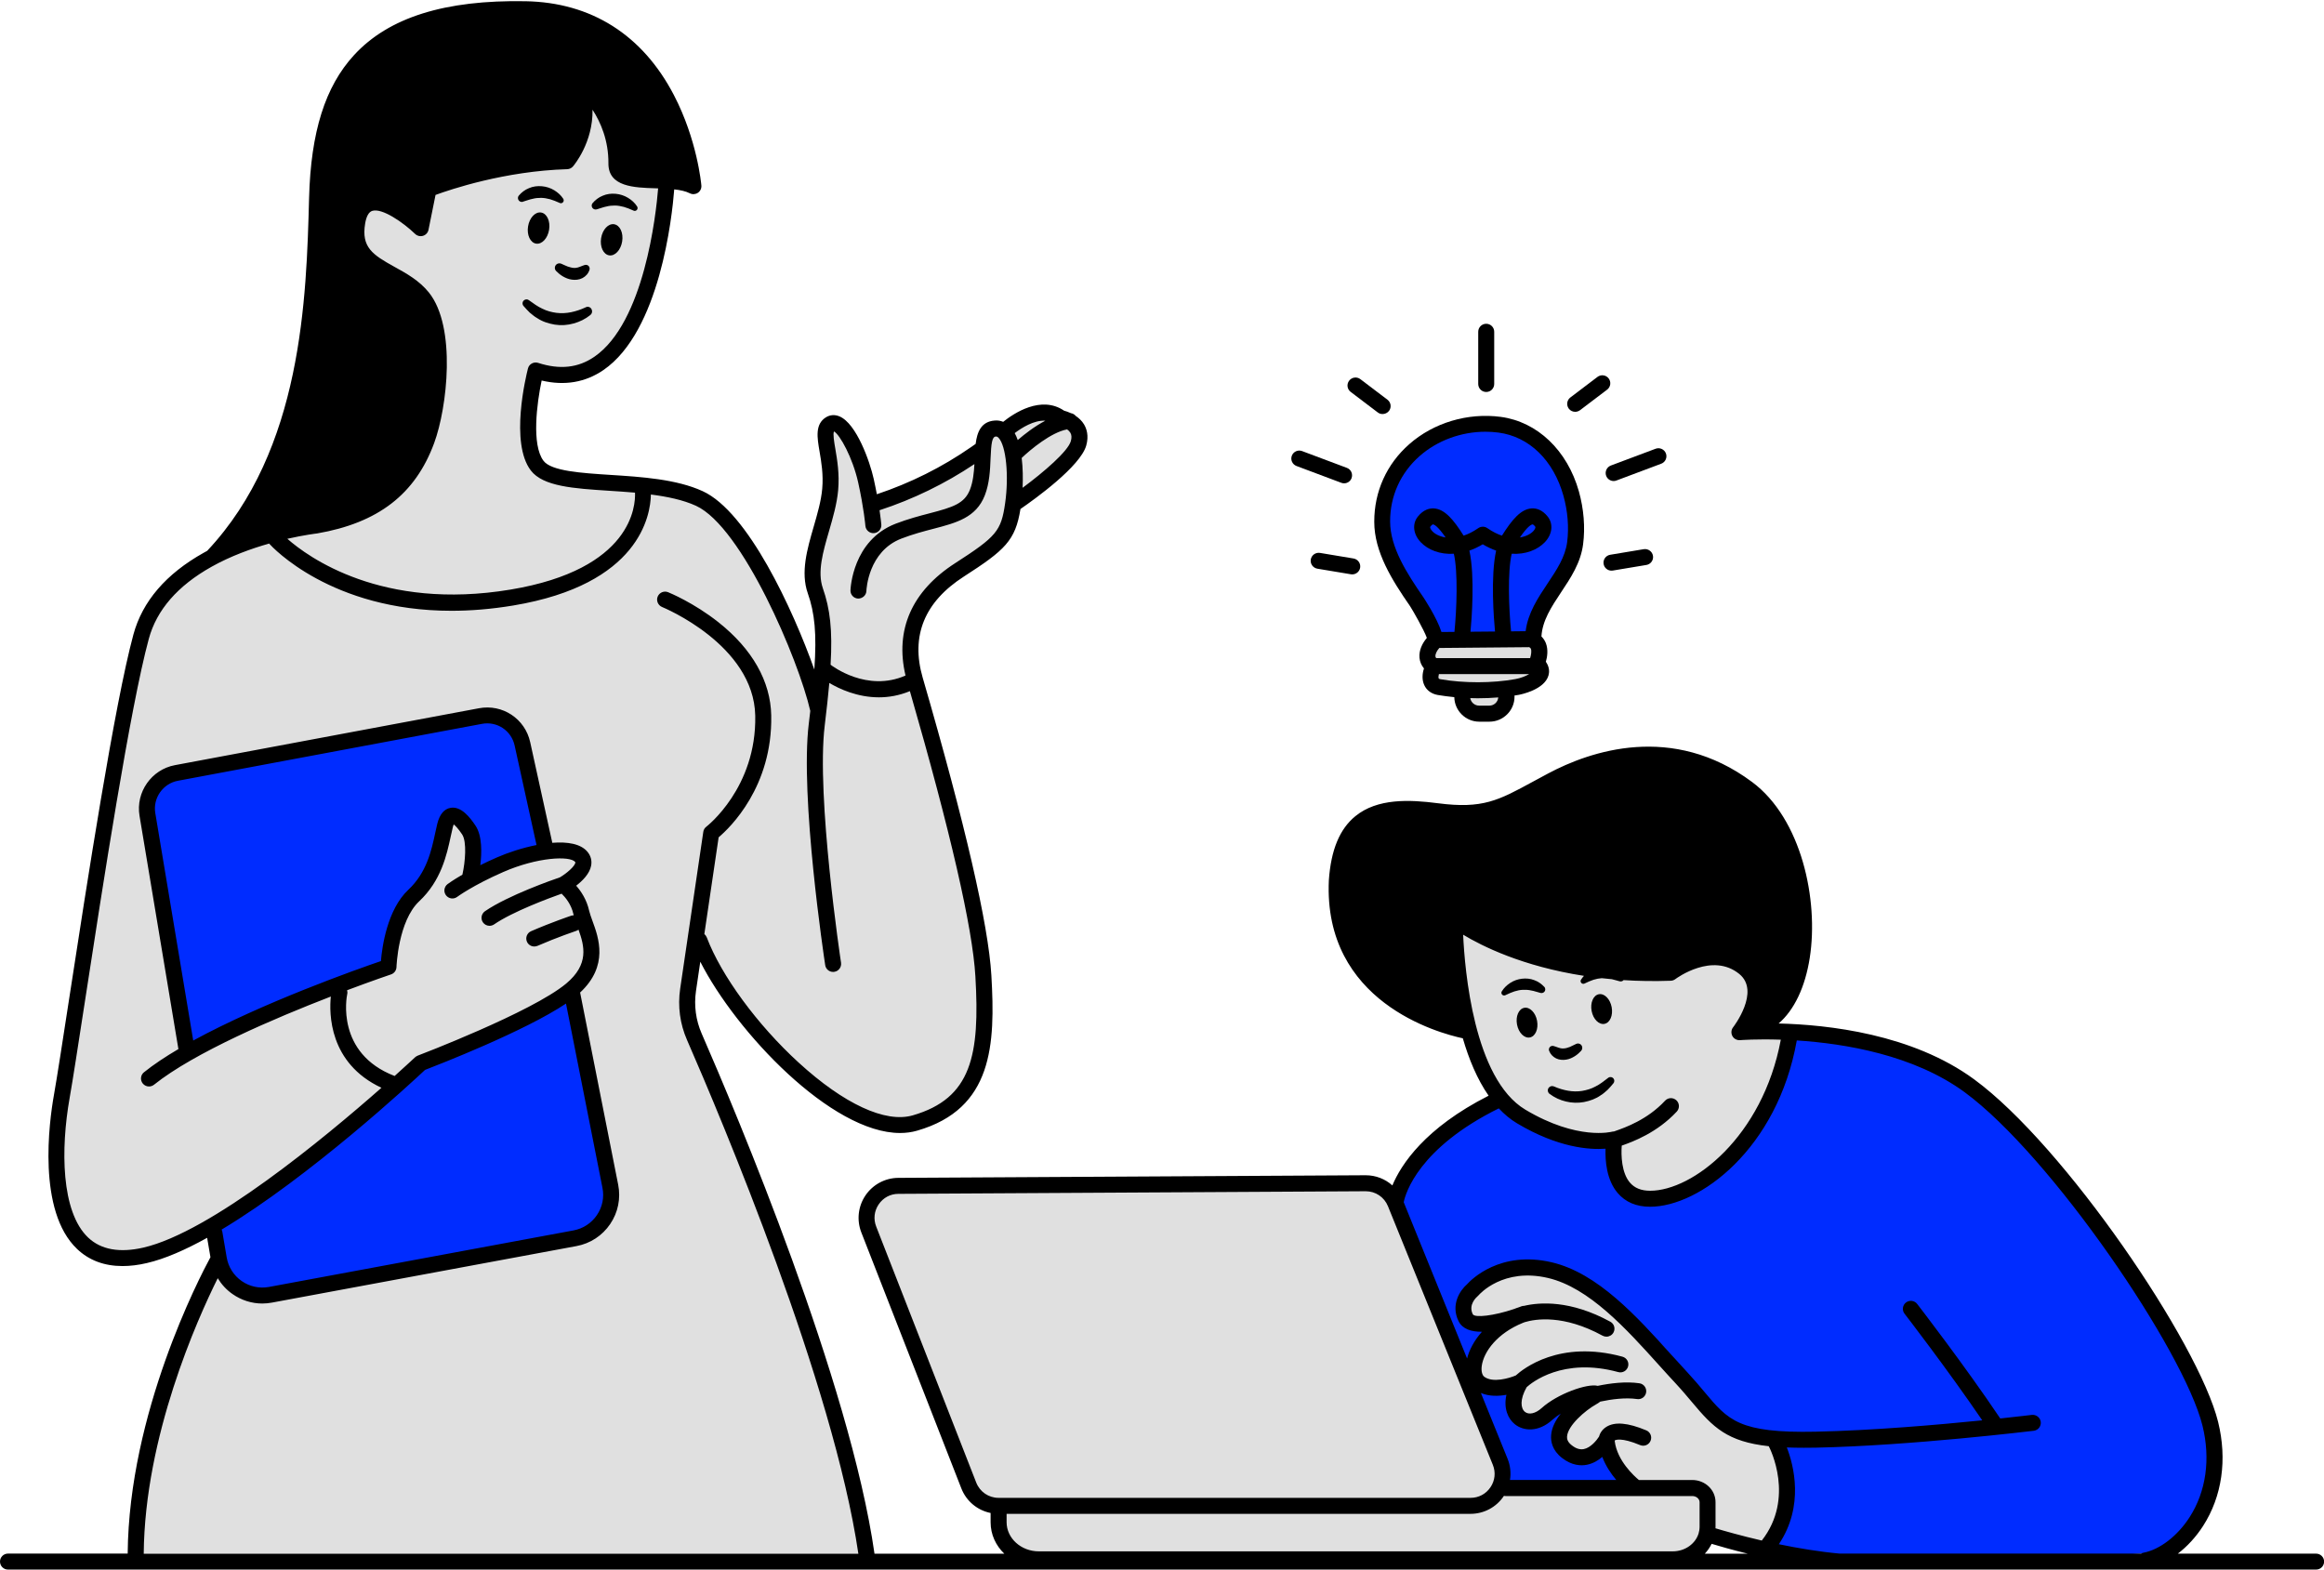 <?xml version="1.0" encoding="UTF-8" standalone="no"?><svg xmlns="http://www.w3.org/2000/svg" xmlns:xlink="http://www.w3.org/1999/xlink" fill="#000000" height="294.6" preserveAspectRatio="xMidYMid meet" version="1" viewBox="0.0 -0.2 436.1 294.6" width="436.1" zoomAndPan="magnify"><g clip-rule="evenodd" fill-rule="evenodd"><g id="change1_1"><path d="M51.22,87.47c5.77-7.07,3.72-15.63,6.7-25.49s2.05-30.33,2.23-34.05 s3.35-11.72,8-18.05S85.83,1.7,101.83,1.7s25.12,18.42,26.79,23.07c1.67,4.65,2.23,9.67,0.74,9.67c-1.49,0-8.74-0.93-12.09-1.67 c-3.35-0.74-2.05-4.65-2.79-9.49s-4.65-5.02-4.65-5.02c0.37,3.35-3.35,11.35-3.35,11.35s-16.19,2.05-21.02,3.35 c-4.84,1.3-5.95,3.53-5.95,5.77c0,2.23,0,2.6-4.09,1.12c-4.09-1.49-7.44-2.23-8.93,2.6c-1.49,4.84,5.58,7.81,13.02,13.77 c7.44,5.95,2.98,10.05,0.74,23.44S65.74,96.4,59.04,97.89c-6.7,1.49-19.35,5.95-19.35,5.95S45.46,94.54,51.22,87.47z M273.55,177.89c-0.28-3.35,0.84-5.3,0.84-5.3c18.42,11.72,39.35,9.49,39.35,9.49s7.53-2.79,11.44-1.67 c3.91,1.12,4.19,3.63,3.91,7.81c-0.28,4.19,1.12,3.91,1.12,3.91c10.33-3.91,9.77-22.6,5.3-33.77s-14.79-15.35-24.56-16.74 c-9.77-1.4-22.6,6.98-30.7,9.49s-13.12-0.28-20.37,0.84c-7.26,1.12-6.7,5.3-8.65,13.12c-1.95,7.81,1.12,12,6.14,18.7 c5.02,6.7,17.58,9.77,17.58,9.77S273.83,181.23,273.55,177.89z" fill="inherit"/></g><g id="change2_1"><path d="M129.55,189.61c-0.56-5.58,1.4-13.4,1.4-13.4 c1.95,6.42,15.07,21.77,21.49,26.51c6.42,4.74,10.33,10.88,23.72,5.02c13.4-5.86,7.81-23.44,7.26-34.05 c-0.56-10.6-12.56-45.21-12.56-45.21c-3.87,0.92-7.03,0.82-9.49,0.34c5.23,0.36,11.16-1.46,11.16-1.46s-0.84-8.65,0-12.84 c0.84-4.19,9.49-8.93,14.23-12c4.74-3.07,4.47-8.93,4.47-8.93c4.47-3.07,12-10.88,11.72-12.84c-0.28-1.95-3.63-3.63-6.98-3.91 s-4.74,2.51-8.37,3.35s-3.91,4.19-3.91,4.19s-4.74,2.23-10.6,5.86c-5.86,3.63-9.49,2.51-9.49,2.51s-4.74-13.95-7.81-13.67 c-3.07,0.28,0,8.09-0.28,13.67c-0.28,5.58-3.35,10.6-3.07,15.91c0.28,5.3,1.95,16.74,1.95,16.74c0.15,0.26,0.32,0.5,0.5,0.72 l-1.89,5.14c0,0-6.14-15.63-12-28.19s-20.19-11.72-20.19-11.72s0.52,1.75-0.33,4.33c0.37-2.31,0.33-4.33,0.33-4.33 s-11.35-1.49-18.79-3.53s-0.56-18.05-0.56-18.05c4.28,0.56,9.49,0.37,14.7-4.84s7.81-19.72,8.56-24c0.74-4.28,2.23-6.51-1.86-6.7 c-4.09-0.19-6.33-0.74-6.33-5.02s-6.7-13.58-6.7-10.98c0,2.6-3.35,11.35-3.35,11.35l-25.12,5.02l-2.05,7.07 c0,0-4.84-2.79-9.49-3.35c-4.65-0.56-2.42,7.26-2.42,7.26s1.3,3.16,4.65,5.58s6.51,3.53,9.12,7.26c2.6,3.72,1.49,8.19,1.12,16 c-0.37,7.81-4.47,13.77-10.6,18.79c-6.14,5.02-19.35,7.26-19.35,7.26s-3.16,0.93-12.65,3.35c-9.49,2.42-12,12.37-12,12.37 s-17.02,82.7-17.77,102.42s13.4,17.3,21.21,15.07c7.81-2.23,14.33-8.19,19.53-11.35c4.99-3.03,21.55-18.15,22.96-19.44 c0.22,0.03,0.44,0.07,0.67,0.09l8.56-5.58c0,0,25.86-10.98,27.72-16.37c1.86-5.4-3.16-13.4-3.16-13.4s-0.36-0.5-0.48-1.27 c0.79,1.05,2.4,3.29,3.09,4.8c0.93,2.05,1.3,7.63,0.74,10.05c-0.56,2.42-2.98,5.58-2.98,5.58s5.86,27.07,6.7,35.44 c0.84,8.37-5.86,8.93-5.86,8.93s-49.12,9.49-58.33,10.88c-9.21,1.4-9.49-5.02-9.49-5.02s-6.42,16.47-10.88,26.51 c-4.47,10.05-5.3,28.74-5.3,28.74l137.58-0.84c-1.4-17.86-18.42-67.26-18.98-68.09C142.67,222.54,130.11,195.19,129.55,189.61z M88.47,112.88c-15.17,1.89-25.62-3.6-31.24-7.87C64.72,109.57,78.14,112.35,88.47,112.88z M69.39,201.15 c0.89,0.68,1.91,1.21,3.1,1.53C71.33,202.45,70.3,201.92,69.39,201.15z M88.62,156.86c-0.74-2.23-3.72-4.84-4.47-3.72 s-2.05,8.19-4.09,11.72c-2.05,3.53-4.84,5.58-5.58,8.74s-2.05,8-2.05,8l-8.74,3.35c0,0-0.14,4.25,1.1,8.63 c-1.54-4.36-2.03-8.63-2.03-8.63L35.04,196.3c0,0-6.7-40.37-7.44-44.28c-0.74-3.91,2.98-6.33,2.98-6.33s57.49-11.35,61.58-11.53 s4.84,3.35,4.84,3.35l5.4,21.95c0,0,0.79-0.09,1.87-0.1c-4.39,0.55-10.59,1.98-14.33,4.75C89.92,164.12,89.36,159.09,88.62,156.86z M106.9,165.61c0.06-0.67,0.33-1.44,1.06-2.24c0.84-0.92,1.58-1.8,1.93-2.53c0.12,0.15,0.23,0.31,0.31,0.48 C111.11,163.45,108.06,165.08,106.9,165.61z M268.53,124.02c-1.4-1.95,0.56-5.3,0.56-5.3l18.98,0.84c0,0,0.84,3.07,1.12,6.42 c0.28,3.35-4.74,1.4-6.14,4.19c-1.4,2.79-3.35,4.47-7.53,3.35s-0.56-3.07-4.47-4.74C267.13,127.09,268.53,124.02,268.53,124.02z M272.99,173.7c24.56,12,40.46,8.65,40.46,8.65s8.93-4.47,13.67-0.56c4.74,3.91,1.03,7.23-0.28,11.16c-0.28,0.84,9.77,1.4,9.77,1.4 s-3.63,13.95-9.49,20.37s-11.44,9.49-18.7,9.21s-5.86-10.05-5.86-10.05C270.2,215.84,272.99,173.7,272.99,173.7z M320.43,263.84 c-5.86-6.14-8.65-12.56-15.07-17.58c-6.42-5.02-17.3-13.95-28.74-5.58c0,0-4.74,5.58-0.84,6.42c3.91,0.84,6.42,0.28,3.63,3.91 c-2.79,3.63-3.91,8.65,2.51,8.65c1.95,0.28-0.28,3.63,2.79,5.58c3.07,1.95,1.95,2.79,5.02,0.84s5.02-1.95,5.02-1.95 s-4.19,6.14-0.84,7.81c3.35,1.67,7.26-1.95,7.26-1.95s0.28,7.81,4.19,8.65c0.57,0.12,1.22,0.21,1.93,0.28h-25.37l-0.84-6.98 l-20.09-48.84c0,0-6.7-2.23-12-1.67c-5.3,0.56-81.77,0.84-81.77,0.84s-7.81,3.35-4.74,8.37l20.09,50.23l4.74,1.95 c0,0-0.56,8.09,2.79,9.21s126.14,0.56,126.14,0.56s2.91-1.67,4.33-4.52c-0.1,0.72-0.15,1.17-0.15,1.17l9.21,1.12 c0,0,5.3-3.07,5.3-10.6s-0.56-10.05-0.56-10.05S326.29,269.98,320.43,263.84z M320.61,281.53c0.52,0.71,0.84,1.53,0.66,2.4 C321.12,282.95,320.88,282.16,320.61,281.53z" fill="#e0e0e0"/></g><g id="change3_1"><path d="M72.43,181.61c0,0-31.26,9.12-37.77,16l-7.26-46.7 c0,0,2.23-6.14,8.37-7.07c6.14-0.93,57.12-9.49,57.12-9.49s5.02,1.3,5.95,6.51s3.72,17.49,3.72,17.49l-14.33,6.7 c0,0,2.42-5.02,0.37-8.19s-4.47-3.72-4.47-3.72s-2.42,10.05-4.09,11.72c-1.67,1.67-5.95,7.26-6.33,10.23 C73.36,178.07,72.43,181.61,72.43,181.61z M107.22,185.51c-5.21,6.14-28.47,13.58-28.47,13.58c-4.65,6.7-39.26,31.44-39.26,31.44 c3.35,13.58,9.12,13.02,9.12,13.02s51.91-9.12,60.09-11.35s5.58-9.3,5.58-9.3L107.22,185.51z M269.08,118.72l18.98,0.84 c0,0,7.53-16.19,8.09-22.33c0.56-6.14-3.63-13.4-12-16.74c-8.37-3.35-13.12,0.28-19.81,5.02c-6.7,4.74-5.02,13.95-3.35,19.81 C262.67,111.19,269.08,118.72,269.08,118.72z M415.87,271.09c-0.56-11.16-17.3-37.12-35.72-57.49s-43.53-19.26-43.53-19.26 s-1.95,5.02-5.3,13.4c-3.35,8.37-13.12,15.63-20.65,16.74c-7.53,1.12-8.09-10.6-8.09-10.6c-13.4,1.95-22.05-7.81-22.05-7.81 s-2.79,1.67-9.49,6.14c-6.7,4.47-10.05,12.84-10.05,12.84l14.23,31.81l4.19-5.86c0,0,0-2.23-3.63-3.91 c-3.63-1.67,0.84-6.42,0.84-6.42c11.72-10.33,34.6,7.81,40.74,18.7c6.14,10.88,17.02,10.33,17.02,10.33s0,2.79,0.56,10.05 c0.56,7.26-5.3,10.6-5.3,10.6l9.77,2.51c0,0,62.51-0.28,67.53-2.23C411.97,288.68,416.43,282.26,415.87,271.09z M296.71,273.33 c-2.79-1.12-5.3-3.35-4.19-5.86c1.12-2.51,1.12-2.51,1.12-2.51s-0.56-2.23-2.79-0.84c-2.23,1.4-3.35,3.35-6.14,1.12 c-2.79-2.23,0.56-5.58,0.56-5.58l-9.49,0.84l5.86,14.79l0.28,3.63l23.44-0.28l-4.19-8.65C301.18,269.98,299.5,274.44,296.71,273.33 z" fill="#002cff"/></g></g><g><g id="change1_2"><path d="M264.61,113.57c0.49,0.74,2.64,4.52,3.12,5.89c-0.01,0.03-0.01,0.06-0.01,0.09c-0.81,0.96-1.48,2.28-1.35,3.69 c0.07,0.75,0.36,1.43,0.84,2c-0.32,0.97-0.41,2.11,0.05,3.12c0.45,0.99,1.35,1.65,2.53,1.86c0.99,0.17,2.04,0.3,3.11,0.41 c0.05,2.54,2.13,4.6,4.68,4.6h1.92c2.59,0,4.7-2.11,4.7-4.69v-0.21c0,0,0-0.01,0-0.01c0.24-0.04,0.49-0.07,0.72-0.11 c0.5-0.09,4.87-0.97,5.65-3.64c0.16-0.54,0.26-1.51-0.49-2.58c0.26-0.89,0.48-2.27,0-3.5c-0.19-0.48-0.47-0.9-0.83-1.25 c0.18-2.99,1.87-5.55,3.66-8.25c1.82-2.73,3.71-5.55,4.16-9.06c0.41-3.18,0.13-6.61-0.79-9.91c-2.17-7.71-7.79-13.07-14.66-13.99 c-6.19-0.82-12.6,1.09-17.17,5.12c-4.25,3.73-6.58,8.9-6.57,14.55C257.87,103.36,261.2,108.65,264.61,113.57z M275.73,103.13 c0.83-0.29,1.67-0.68,2.51-1.19c0.84,0.51,1.69,0.9,2.51,1.19c-1.07,4.82-0.43,12.85-0.21,15.18c-1.8,0.02-3.32,0.03-4.6,0.04 C276.15,116.08,276.8,107.97,275.73,103.13z M286.96,121.25c0.18,0.09,0.26,0.19,0.31,0.3c0.17,0.43,0.04,1.19-0.14,1.75h-17.63 c-0.12-0.14-0.14-0.26-0.14-0.33c-0.04-0.43,0.27-1.06,0.73-1.57C273.29,121.38,284.02,121.28,286.96,121.25z M279.48,132.22 h-1.92c-0.84,0-1.53-0.61-1.67-1.41c0.46,0.01,0.93,0.03,1.39,0.03c1.31,0,2.61-0.05,3.87-0.16 C281.08,131.54,280.36,132.22,279.48,132.22z M284.35,127.24c-4.21,0.78-9.73,0.79-14.06,0.02c-0.18-0.03-0.29-0.08-0.32-0.15 c-0.07-0.16-0.05-0.46,0.04-0.81h16.94C286.33,126.67,285.37,127.06,284.35,127.24z M266.4,85.38c3.33-2.93,7.81-4.56,12.34-4.56 c0.82,0,1.64,0.05,2.46,0.16c5.75,0.76,10.3,5.18,12.17,11.82c0.82,2.92,1.06,5.93,0.71,8.72c-0.36,2.81-1.97,5.22-3.68,7.78 c-1.81,2.72-3.68,5.51-4.11,8.95c-0.97,0.01-1.88,0.02-2.74,0.03c-0.42-4.3-0.67-11.11,0.12-14.56c2.6,0.16,4.84-0.72,6.23-2.18 c1.4-1.48,1.62-3.4,0.54-4.78c-1.07-1.36-2.22-1.6-3.01-1.55c-2.03,0.11-3.71,2.12-5.59,5.11c-0.85-0.28-1.75-0.73-2.69-1.38 c-0.18-0.13-0.38-0.23-0.59-0.27c0,0-0.01,0-0.01,0c-0.06-0.01-0.13-0.02-0.19-0.02c-0.04,0-0.08-0.01-0.12-0.01 c-0.02,0-0.05,0-0.07,0.01c-0.3,0.01-0.59,0.12-0.83,0.3c-0.94,0.65-1.84,1.09-2.69,1.37c-1.88-3-3.56-5-5.59-5.11 c-0.78-0.04-1.93,0.19-3.01,1.55c-1.08,1.37-0.86,3.29,0.54,4.78c1.39,1.46,3.62,2.34,6.23,2.18c0.79,3.47,0.54,10.36,0.11,14.66 c-1.1,0.01-1.88,0.02-2.44,0.02c-0.84-2.69-3.37-6.48-3.4-6.53c-3.14-4.54-6.22-9.38-6.23-14.2 C260.84,92.9,262.81,88.54,266.4,85.38z M285.21,100.66c1.48-2.14,2.15-2.44,2.39-2.45c0,0,0,0,0,0c0.06,0,0.24,0.11,0.48,0.41 c0.15,0.19-0.13,0.62-0.36,0.86C287.22,100.01,286.34,100.48,285.21,100.66z M271.27,100.66c-1.14-0.18-2.01-0.65-2.5-1.18 c-0.23-0.24-0.51-0.67-0.36-0.86c0.24-0.3,0.42-0.41,0.48-0.41c0,0,0,0,0,0C269.12,98.22,269.79,98.52,271.27,100.66z" fill="inherit"/><path d="M247.7,103.56c-0.83-0.13-1.59,0.42-1.73,1.23c-0.14,0.82,0.42,1.59,1.23,1.73l6.3,1.05c0.08,0.01,0.17,0.02,0.25,0.02 c0.72,0,1.36-0.52,1.48-1.25c0.14-0.82-0.42-1.59-1.23-1.73L247.7,103.56z" fill="inherit"/><path d="M253.45,73.34l5.09,3.86c0.27,0.21,0.59,0.3,0.91,0.3c0.45,0,0.9-0.21,1.2-0.59c0.5-0.66,0.37-1.6-0.29-2.1l-5.09-3.86 c-0.66-0.5-1.6-0.37-2.1,0.29C252.66,71.9,252.79,72.84,253.45,73.34z" fill="inherit"/><path d="M308.45,102.86l-6.3,1.05c-0.82,0.14-1.37,0.91-1.23,1.73c0.12,0.73,0.76,1.25,1.48,1.25c0.08,0,0.17-0.01,0.25-0.02 l6.3-1.05c0.82-0.14,1.37-0.91,1.23-1.73C310.04,103.28,309.26,102.73,308.45,102.86z" fill="inherit"/><path d="M243.29,87.25l8.4,3.15c0.17,0.07,0.35,0.1,0.53,0.1c0.61,0,1.18-0.37,1.4-0.97c0.29-0.78-0.1-1.64-0.88-1.93l-8.4-3.15 c-0.77-0.29-1.64,0.1-1.93,0.88C242.12,86.1,242.52,86.96,243.29,87.25z" fill="inherit"/><path d="M295.58,77.08c0.32,0,0.63-0.1,0.91-0.3l5.09-3.86c0.66-0.5,0.79-1.44,0.29-2.1c-0.5-0.66-1.44-0.79-2.1-0.29l-5.09,3.86 c-0.66,0.5-0.79,1.44-0.29,2.1C294.67,76.87,295.12,77.08,295.58,77.08z" fill="inherit"/><path d="M301.4,89.1c0.23,0.6,0.8,0.97,1.4,0.97c0.17,0,0.35-0.03,0.53-0.1l8.4-3.15c0.78-0.29,1.17-1.16,0.88-1.93 s-1.16-1.17-1.93-0.88l-8.4,3.15C301.5,87.46,301.11,88.32,301.4,89.1z" fill="inherit"/><path d="M278.89,73.36c0.83,0,1.5-0.67,1.5-1.5v-9.8c0-0.83-0.67-1.5-1.5-1.5s-1.5,0.67-1.5,1.5v9.8 C277.39,72.69,278.06,73.36,278.89,73.36z" fill="inherit"/><path d="M434.62,291.36h-25.95c1.78-1.36,3.41-3.13,4.75-5.21c3.55-5.53,4.55-12.46,2.81-19.51 c-3.65-14.81-28.84-51.87-45.78-64.29c-11.61-8.52-27.46-10.26-36.69-10.48c2.92-2.51,4.99-6.82,5.85-12.37 c1.68-10.82-1.55-26.05-10.83-32.95c-14.98-11.14-30.4-5.79-38.25-1.61c-1.03,0.55-1.97,1.06-2.86,1.54 c-6.48,3.53-9.44,5.15-17.83,4.06c-5.36-0.7-11.38-0.95-15.51,2.43c-2.95,2.41-4.57,6.33-4.97,12.02 c-1.05,22.83,20.52,28.67,25.14,29.66c1.13,3.89,2.69,7.68,4.84,10.77c-11.97,6.07-16.43,12.93-18.06,16.84 c-1.34-1.21-3.11-1.91-5-1.91c-0.01,0-0.03,0-0.04,0l-87.66,0.49c-2.47,0.01-4.78,1.24-6.17,3.29s-1.68,4.64-0.78,6.95 l18.77,48.04c0.95,2.42,3.02,4.11,5.49,4.61v1.74c0,2.3,0.98,4.38,2.57,5.9H164.1c-4.59-32.15-25.94-82.74-32.43-97.61 c-1.1-2.51-1.46-5.27-1.07-7.97l0.81-5.51c6.73,13.22,24.61,32.14,37.49,32.14c1.11,0,2.18-0.14,3.21-0.44 c14.2-4.1,14.68-16.13,13.92-29.16c-0.56-9.52-4.89-28.28-12.86-55.76l-0.03-0.1c-2.27-7.83,0.33-14.21,7.74-18.97 c7.71-4.96,9.65-6.74,10.61-12.67c2.76-1.9,11.22-7.99,12.34-11.9c0.53-1.87,0.06-3.21-0.43-4.01c-0.41-0.67-0.97-1.17-1.53-1.55 c-0.22-0.27-0.54-0.46-0.9-0.52c-0.52-0.24-0.98-0.39-1.29-0.47c-4.32-2.94-9.44,0.49-11.43,2.09c-0.5-0.2-1.03-0.29-1.6-0.24 c-2.52,0.19-3.29,2.13-3.57,4.38l-0.84,0.59c-5.45,3.79-11.41,6.76-17.7,8.86c-0.17-0.89-0.36-1.85-0.59-2.89 c-0.72-3.25-3.24-10.39-6.42-11.72c-0.87-0.37-1.77-0.3-2.54,0.17c-2.08,1.3-1.65,3.79-1.2,6.42c0.33,1.92,0.74,4.3,0.5,7 c-0.2,2.27-0.91,4.72-1.6,7.1c-1.22,4.21-2.49,8.57-1.11,12.5c1.3,3.71,1.7,7.55,1.23,14.32c-4.04-11.35-12.48-29.61-20.96-33.48 c-4.94-2.26-11.51-2.68-17.32-3.05c-5.44-0.35-11.06-0.71-12.53-2.63c-2.29-3-1.25-10.88-0.36-15.08c4.3,1.02,8.2,0.36,11.6-1.97 c10.59-7.28,12.88-28.77,13.28-33.9c1.13,0.12,2.14,0.34,2.92,0.73c0.49,0.25,1.07,0.21,1.52-0.09c0.45-0.3,0.7-0.83,0.65-1.37 c-0.03-0.35-0.78-8.57-5.16-16.98c-5.89-11.3-15.51-17.38-27.84-17.6C83.48-0.24,72.93,3.06,66.42,10.16 c-5.41,5.9-8.09,14.4-8.42,26.75c-0.5,18.83-1.26,47.27-19.12,66.26c-0.22,0.12-0.44,0.24-0.65,0.36 c-7.07,3.95-11.51,9.12-13.2,15.36c-3.55,13.12-8.67,46.38-12.06,68.39c-1.26,8.19-2.26,14.67-2.86,18.07 c-0.88,4.96-3.15,21.71,4.36,28.84c2.24,2.13,5.1,3.2,8.52,3.2c1.42,0,2.95-0.18,4.56-0.56c3.36-0.77,7.23-2.47,11.32-4.74 l0.62,3.64c-2.08,3.84-15.31,29.24-15.53,55.62H1.5c-0.83,0-1.5,0.67-1.5,1.5s0.67,1.5,1.5,1.5h433.12c0.83,0,1.5-0.67,1.5-1.5 S435.44,291.36,434.62,291.36z M304.32,214.79c2.11-0.74,6.62-2.41,10.33-6.39c0.56-0.61,0.53-1.56-0.08-2.12 s-1.55-0.53-2.12,0.08c-3.32,3.58-7.53,5.05-9.33,5.68c-0.09,0.03-0.15,0.05-0.22,0.08c-0.12,0-0.25,0.02-0.37,0.05 c-0.06,0.02-6.49,1.73-16.3-4.13c-9.7-5.79-11.38-26.35-11.67-32.83c3.54,2.14,11.15,5.94,22.67,7.72 c-0.2,0.22-0.39,0.46-0.56,0.73c-0.08,0.14-0.1,0.32-0.02,0.48c0.12,0.25,0.43,0.36,0.68,0.24l0.08-0.04 c0.53-0.25,1.1-0.51,1.63-0.68c0.52-0.16,1.03-0.26,1.54-0.29c0.62,0.07,1.24,0.13,1.88,0.19c0.45,0.1,0.9,0.25,1.42,0.38 l0.09,0.02c0.21,0.05,0.45,0,0.63-0.16c0.02-0.02,0.03-0.05,0.05-0.07c2.78,0.18,5.74,0.23,8.88,0.12c0.3-0.01,0.6-0.12,0.84-0.3 c0.28-0.21,6.96-5.09,12.01-0.97c4.02,3.28-1.11,9.94-1.16,10c-0.37,0.47-0.42,1.11-0.14,1.64c0.28,0.53,0.85,0.82,1.45,0.78 c0.09-0.01,3.09-0.24,7.64-0.09c-3.41,18.26-16.55,28.35-24.51,28.35c-1.68,0-2.92-0.5-3.8-1.52 C304.29,219.91,304.18,216.66,304.32,214.79z M263.53,187.01c-7.85-5.03-11.61-12.4-11.18-21.86c0.34-4.78,1.61-8.01,3.88-9.87 c2.58-2.11,6.53-2.64,13.22-1.77c9.35,1.21,13.01-0.78,19.65-4.4c0.88-0.48,1.81-0.99,2.83-1.53c8.83-4.7,22.08-8.27,35.05,1.37 c8.34,6.2,11.21,20.13,9.66,30.08c-0.96,6.2-3.48,10.48-6.94,11.84c1.52-3.39,2.12-7.71-1.44-10.61 c-6.12-4.99-13.49-0.61-15.3,0.61c-25.19,0.75-38.73-9.46-38.86-9.56c-0.65-0.51-1.6-0.39-2.1,0.26 c-0.22,0.28-0.31,0.61-0.31,0.94c-0.12,0.22-0.19,0.46-0.19,0.73c0,0.65,0.07,9.18,2.15,18.12 C271.29,190.75,267.36,189.46,263.53,187.01z M281.25,207.8c1.03,1.1,2.17,2.06,3.43,2.81c7.73,4.61,13.64,4.98,16.6,4.76 c-0.08,2.24,0.18,5.85,2.27,8.3c1.46,1.72,3.5,2.59,6.09,2.59c9.27,0,23.91-10.85,27.53-31.21c9.02,0.58,21.96,2.72,31.49,9.71 c16.18,11.87,41.17,48.53,44.64,62.59c1.54,6.24,0.68,12.34-2.42,17.17c-2.27,3.53-5.6,6.09-8.68,6.67 c-0.16,0.03-0.3,0.09-0.43,0.16h-56.56c-3.9-0.36-7.85-1.02-11.41-1.76c4.82-7.19,2.77-14.89,1.5-18.16 c0.99,0.04,2.05,0.06,3.19,0.06c0.72,0,1.47-0.01,2.25-0.02c17.92-0.37,40.67-3.15,40.9-3.17c0.82-0.1,1.41-0.85,1.31-1.67 c-0.1-0.82-0.87-1.4-1.67-1.31c-0.07,0.01-2.32,0.28-5.93,0.67c-6.62-9.87-15.5-21.38-15.59-21.49c-0.51-0.66-1.45-0.77-2.1-0.27 c-0.66,0.51-0.78,1.45-0.27,2.1c0.09,0.11,8.14,10.55,14.58,20.01c-8.26,0.84-20.64,1.91-31.28,2.13 c-14.36,0.3-16.39-2.13-20.84-7.45c-0.9-1.08-1.92-2.29-3.14-3.61c-1.02-1.1-2.06-2.25-3.12-3.42 c-6.46-7.16-13.78-15.27-22.38-17.3c-9.73-2.29-15.18,3.29-15.91,4.11c-1.29,1.11-3.14,3.83-1.59,6.95 c0.74,1.47,2.38,1.97,4.29,1.97c0.03,0,0.06,0,0.09,0c-1.5,1.68-2.39,3.45-2.79,5.02l-11.89-29.33 C263.75,223.69,266.26,215.21,281.25,207.8z M188.88,283.89h87.07c2.5,0,4.83-1.24,6.22-3.31c0.01-0.02,0.02-0.04,0.04-0.06 c0.09,0.02,0.17,0.03,0.27,0.03h35.07c0.76,0,1.38,0.52,1.38,1.16v4.67c0,0.26-0.04,0.5-0.08,0.75c-0.01,0.02-0.02,0.04-0.03,0.06 c-0.03,0.11-0.05,0.21-0.06,0.32c-0.56,1.96-2.53,3.42-4.88,3.42H194.94c-3.34,0-6.05-2.46-6.05-5.47V283.89z M284.23,267.05 c1.61,1.32,4.43,1.59,7.07-0.8c0.48-0.43,1.01-0.82,1.58-1.17c-0.98,1.24-1.71,2.63-1.81,4.05c-0.09,1.15,0.19,2.82,2.03,4.26 c1.87,1.46,3.58,1.51,4.68,1.29c1.15-0.23,2.12-0.81,2.89-1.47c0.66,1.72,1.66,3.19,2.62,4.32h-19.94 c0.21-1.32,0.07-2.69-0.45-3.97l-5.01-12.35c1.56,0.66,3.31,0.61,4.79,0.34C282.11,264.14,283.01,266.06,284.23,267.05z M317.55,277.54h-10.01c-0.86-0.71-4.09-3.61-4.54-7.32c0-0.04,0.01-0.07,0.02-0.11c0.11-0.07,1.16-0.62,4.75,0.88 c0.77,0.32,1.64-0.04,1.96-0.81c0.32-0.76-0.04-1.64-0.81-1.96c-3.45-1.44-5.9-1.65-7.49-0.65c-0.8,0.5-1.22,1.23-1.38,1.84 c-0.44,0.69-1.56,2.08-2.86,2.33c-0.72,0.13-1.46-0.09-2.24-0.71c-0.85-0.66-0.92-1.24-0.89-1.67c0.15-2.02,3.31-4.83,5.54-6.07 c0.17-0.1,0.44-0.25,0.69-0.46c2.12-0.45,4.71-0.8,6.91-0.48c0.81,0.13,1.58-0.44,1.7-1.26c0.12-0.82-0.44-1.58-1.26-1.7 c-2.56-0.38-5.46-0.01-7.83,0.48c-1.92-0.5-7.56,1.49-10.52,4.17c-1.14,1.03-2.41,1.32-3.15,0.7c-0.79-0.65-0.97-2.32,0.34-4.62 c0.89-0.81,6.76-5.67,17.19-2.83c0.79,0.22,1.62-0.25,1.84-1.05s-0.25-1.62-1.05-1.84c-11.82-3.22-18.66,2.28-20.02,3.52 c-1.27,0.53-4.3,1.43-5.91,0.25c-0.43-0.32-0.61-1.12-0.47-2.09c0.39-2.66,2.92-6.09,7.71-8.03c0.12-0.04,0.23-0.09,0.34-0.13 c2.03-0.61,7.28-1.47,14.62,2.54c0.23,0.12,0.47,0.18,0.72,0.18c0.53,0,1.05-0.28,1.32-0.78c0.4-0.73,0.13-1.64-0.6-2.03 c-7.49-4.09-13.26-3.66-16.19-2.97c-0.16,0-0.32,0.02-0.47,0.08c-0.17,0.06-0.34,0.13-0.51,0.19c-0.36,0.11-0.63,0.22-0.83,0.3 c-3.88,1.32-7.45,1.7-7.8,1c-0.9-1.8,0.72-3.22,0.9-3.37c0.04-0.04,0.08-0.08,0.12-0.12c0.03-0.03,0.06-0.05,0.08-0.08 c0.18-0.21,4.61-5.21,13.03-3.23c7.69,1.81,14.68,9.55,20.84,16.39c1.07,1.18,2.11,2.34,3.15,3.45c1.17,1.26,2.16,2.45,3.04,3.49 c3.93,4.7,6.57,7.38,14.39,8.24c0.01,0.01,0.01,0.02,0.01,0.04c0.21,0.39,4.92,9.68-1.33,17.66c-3.91-0.91-7.06-1.81-8.69-2.3 c0-0.07,0.01-0.15,0.01-0.22v-4.67C321.93,279.4,319.97,277.54,317.55,277.54z M183.19,278.02l-18.77-48.04 c-0.55-1.4-0.38-2.92,0.47-4.17c0.85-1.25,2.19-1.97,3.7-1.97l87.66-0.49c0.01,0,0.02,0,0.03,0c1.84,0,3.48,1.1,4.17,2.81 l19.68,48.53c0.57,1.41,0.41,2.95-0.44,4.21c-0.85,1.26-2.21,1.99-3.74,1.99h-88.57C185.52,280.89,183.87,279.76,183.19,278.02z M321.19,289.52c1.42,0.43,3.8,1.11,6.78,1.85h-8.06C320.43,290.81,320.86,290.19,321.19,289.52z M200.94,82.59 c-0.54,1.9-5.01,5.76-9.05,8.75c0.08-1.76,0.06-3.73-0.17-5.6c1.64-1.57,5.55-4.82,8.52-5.36c0.24,0.17,0.45,0.37,0.6,0.61 C201.1,81.41,201.13,81.93,200.94,82.59z M196.16,78.75c-2.04,1.07-3.9,2.52-5.18,3.63c-0.16-0.47-0.35-0.9-0.57-1.3 C191.68,80.11,194.01,78.62,196.16,78.75z M155.57,99.46c0.73-2.51,1.48-5.11,1.71-7.67c0.27-3.08-0.18-5.68-0.53-7.76 c-0.22-1.27-0.48-2.82-0.25-3.27c1.12,0.62,3.5,4.95,4.53,9.55c1.08,4.85,1.36,8.14,1.36,8.17c0.07,0.83,0.82,1.44,1.62,1.37 c0.83-0.07,1.44-0.79,1.37-1.62c-0.01-0.07-0.09-1.05-0.33-2.68c6.31-2.06,12.28-4.97,17.8-8.66c-0.09,1.62-0.26,3.32-0.83,4.78 c-1.03,2.64-3.19,3.31-7.59,4.46c-1.89,0.49-4.02,1.05-6.34,1.94c-8.09,3.11-8.48,12.13-8.5,12.51c-0.03,0.83,0.62,1.52,1.44,1.55 c0.84-0.01,1.52-0.62,1.55-1.44c0.01-0.3,0.36-7.43,6.57-9.82c2.16-0.83,4.21-1.37,6.02-1.84c4.29-1.12,8-2.09,9.63-6.27 c0.89-2.29,0.99-4.76,1.08-6.94c0.12-2.85,0.28-4.05,0.98-4.1c0.13-0.01,0.3,0,0.54,0.26c1.39,1.49,1.95,7.11,1.21,12.27 c-0.74,5.19-1.62,6.24-9.37,11.23c-8.14,5.24-11.34,12.51-9.32,21.09c-7.24,3.19-13.77-1.8-14.06-2.03c0,0,0,0,0,0 c0.38-6.55-0.1-10.48-1.46-14.38C153.35,107.11,154.43,103.39,155.57,99.46z M111.53,66.75c-3.04,2.09-6.49,2.46-10.54,1.15 c-0.39-0.13-0.82-0.09-1.19,0.11s-0.63,0.54-0.73,0.94c-0.36,1.42-3.42,13.97,0.54,19.14c2.3,3.01,8.06,3.38,14.72,3.81 c1.57,0.1,3.2,0.21,4.83,0.35c0.11,2.39-0.49,14.38-23.35,18.19c-24.15,4.03-38.03-6.13-41.89-9.53c3.24-0.73,5.46-0.99,5.56-1 c11.46-1.97,18.45-7.35,21.99-16.96c2.45-6.64,4.21-21.76-0.98-28.25c-1.8-2.25-4.26-3.61-6.44-4.81 c-4.15-2.29-6.27-3.69-5.53-8.14c0.23-1.36,0.67-2.15,1.31-2.37c1.84-0.61,5.83,2.16,8.07,4.32c0.4,0.38,0.97,0.51,1.49,0.35 c0.52-0.16,0.92-0.6,1.02-1.13l1.32-6.54c2.78-1.02,12.98-4.48,24.7-4.83c0.42-0.01,0.82-0.2,1.09-0.52 c0.2-0.23,3.77-4.49,3.67-10.64c1.54,2.38,3.01,5.78,2.98,10.06c-0.04,4.42,4.86,4.56,8.79,4.68c0.18,0.01,0.36,0.01,0.54,0.02 C123.11,40.01,120.89,60.33,111.53,66.75z M61,36.99c0.47-17.69,5.2-34,35.94-34c0.53,0,1.06,0,1.61,0.01 c11.29,0.2,19.77,5.55,25.19,15.91c2.79,5.33,4.03,10.7,4.54,13.64c-1.64-0.33-3.46-0.38-5.23-0.43 c-4.15-0.12-5.89-0.38-5.88-1.66c0.08-10.47-7.33-16.24-7.65-16.48c-0.54-0.41-1.28-0.41-1.82,0c-0.54,0.41-0.74,1.12-0.48,1.75 c2.49,6.24-0.48,11.28-1.6,12.84c-13.93,0.57-25.28,5.11-25.76,5.31c-0.47,0.19-0.81,0.6-0.91,1.09l-0.98,4.83 c-2.34-1.86-6.13-4.24-9.1-3.26c-1.23,0.41-2.8,1.56-3.33,4.72c-1.12,6.75,3.21,9.15,7.04,11.26c2.03,1.12,4.12,2.28,5.55,4.06 c4.05,5.06,2.99,18.6,0.51,25.33c-1.97,5.35-6.15,12.72-19.59,15.03c-0.35,0.04-6.7,0.74-13.9,3.41 C59.83,80.87,60.53,54.75,61,36.99z M36.26,195.07l-7.12-42.69c-0.47-2.81,1.43-5.53,4.24-6.06l57.06-10.68 c2.82-0.53,5.51,1.25,6.13,4.06l4.11,18.68c-2.69,0.53-5.39,1.43-7.44,2.33c-1.15,0.5-2.18,0.99-3.11,1.45 c0.28-2.25,0.38-5.5-0.9-7.42c-1.07-1.6-2.71-3.68-4.68-3.34c-1.21,0.21-2.04,1.21-2.49,2.98c-0.13,0.53-0.26,1.11-0.39,1.73 c-0.71,3.31-1.6,7.43-5.04,10.66c-3.97,3.72-4.93,10.73-5.15,13.39C67.09,181.65,49.29,187.96,36.26,195.07z M65.13,185.63 c4.84-1.82,8.15-2.94,8.25-2.97c0.59-0.2,1-0.75,1.02-1.38c0-0.09,0.31-8.63,4.27-12.35c4.12-3.87,5.16-8.69,5.92-12.21 c0.13-0.59,0.24-1.13,0.37-1.63c0.06-0.26,0.13-0.44,0.18-0.58c0.29,0.23,0.82,0.74,1.58,1.88c0.91,1.36,0.58,5.2,0.06,7.49 c0,0.02,0,0.04-0.01,0.06c-1.78,1.03-2.71,1.72-2.78,1.77c-0.66,0.5-0.8,1.44-0.3,2.1c0.5,0.66,1.44,0.8,2.1,0.3 c0.03-0.02,2.94-2.17,8.63-4.66c6.41-2.81,12.52-3.08,13.5-1.9c0.06,0.07,0.06,0.08,0.05,0.14c-0.13,0.7-1.6,1.98-2.89,2.75 c-1.3,0.44-9.75,3.39-14.07,6.36c-0.68,0.47-0.86,1.4-0.39,2.09c0.29,0.42,0.76,0.65,1.24,0.65c0.29,0,0.59-0.09,0.85-0.26 c3.5-2.41,10.35-4.94,12.68-5.77c0.68,0.66,1.8,1.97,2.21,3.83c0.02,0.07,0.05,0.15,0.06,0.23c-0.16,0-0.32,0.02-0.47,0.07 c-0.15,0.05-3.71,1.25-7.53,2.91c-0.76,0.33-1.11,1.21-0.78,1.97c0.25,0.57,0.8,0.9,1.38,0.9c0.2,0,0.4-0.04,0.6-0.12 c3.7-1.61,7.26-2.81,7.29-2.82c0.15-0.05,0.29-0.13,0.41-0.22c1.1,3.07,2.02,6.5-2.32,10.12c-6.43,5.36-27.64,13.44-27.85,13.52 c-0.18,0.07-0.35,0.18-0.5,0.31c-0.07,0.06-1.49,1.4-3.84,3.51c-11.06-4.25-9-14.86-8.9-15.32 C65.22,186.12,65.2,185.87,65.13,185.63z M79.76,200.58c2.44-0.94,18.71-7.26,26.45-12.45l6.84,34.57 c0.36,1.79-0.01,3.62-1.04,5.13s-2.58,2.53-4.38,2.87l-57.15,10.61c-1.8,0.33-3.63-0.06-5.13-1.11c-1.5-1.05-2.5-2.62-2.81-4.43 l-0.82-4.82c-0.02-0.14-0.07-0.28-0.14-0.4C58.24,220.57,77.31,202.88,79.76,200.58z M40.86,239.67c0.7,1.16,1.63,2.18,2.78,2.98 c1.66,1.16,3.6,1.77,5.58,1.77c0.6,0,1.21-0.06,1.81-0.17l57.15-10.61c2.59-0.48,4.84-1.95,6.32-4.13c1.48-2.18,2.01-4.81,1.5-7.4 l-7.14-36.05c5.38-5.02,3.49-10.25,2.32-13.43c-0.26-0.72-0.51-1.41-0.63-1.94c-0.46-2.07-1.52-3.65-2.43-4.68 c1.17-0.9,2.54-2.25,2.81-3.78c0.17-0.94-0.07-1.84-0.7-2.59c-1.26-1.51-3.76-1.9-6.59-1.68l-4.15-18.89 c-0.96-4.39-5.19-7.19-9.61-6.36l-57.06,10.68c-4.4,0.82-7.38,5.08-6.64,9.5l7.28,43.68c0.01,0.03,0.02,0.06,0.03,0.09 c-2.45,1.44-4.65,2.9-6.47,4.36c-0.65,0.52-0.75,1.46-0.23,2.11c0.3,0.37,0.73,0.56,1.17,0.56c0.33,0,0.66-0.11,0.94-0.33 c7.56-6.05,22.68-12.49,33.18-16.55c-0.32,3.11-0.39,12.51,9.5,17.12c-10.59,9.33-32.01,27.09-44.7,30 c-4.46,1.02-7.95,0.38-10.35-1.9c-5.1-4.85-5.14-16.69-3.47-26.15c0.61-3.43,1.6-9.92,2.87-18.13 c3.38-21.94,8.48-55.11,11.99-68.06c1.47-5.43,5.43-9.98,11.77-13.53c3.6-2.02,7.47-3.41,10.83-4.36 c0.02,0.03,0.03,0.06,0.05,0.08c0.53,0.59,11.59,12.54,34.14,12.54c3.57,0,7.44-0.3,11.59-0.99 c23.71-3.95,25.77-16.91,25.84-20.83c3.09,0.4,6.04,1.01,8.45,2.11c8.69,3.97,19.27,28.91,21.46,38.5 c-0.09,0.76-0.18,1.55-0.28,2.37c-1.68,13.72,2.88,44.05,3.08,45.34c0.11,0.74,0.75,1.27,1.48,1.27c0.08,0,0.15-0.01,0.23-0.02 c0.82-0.12,1.38-0.89,1.26-1.71c-0.05-0.31-4.69-31.21-3.06-44.52c0.37-3.02,0.65-5.64,0.86-7.98c1.88,1.12,5.26,2.7,9.32,2.7 c1.82,0,3.78-0.33,5.8-1.16c7.62,26.39,11.76,44.4,12.29,53.51c0.87,14.81-0.71,22.91-11.76,26.1 c-5.12,1.48-12.92-2.14-21.42-9.92c-7.76-7.1-14.52-16.33-17.23-23.49c-0.1-0.25-0.26-0.46-0.45-0.62l2.68-18.15 c2.13-1.8,10.13-9.49,9.87-22.87c-0.12-6.4-3.54-12.44-9.88-17.47c-4.69-3.72-9.29-5.58-9.48-5.66c-0.77-0.31-1.64,0.07-1.95,0.83 s0.07,1.64,0.83,1.95c0.17,0.07,17.22,7.07,17.48,20.4c0.26,13.52-9.08,20.75-9.17,20.82c-0.32,0.24-0.53,0.59-0.58,0.98 l-4.34,29.45c-0.48,3.26-0.04,6.58,1.29,9.61c6.43,14.72,27.49,64.62,32.15,96.41H26.97C27.16,269.35,37.01,247.41,40.86,239.67z" fill="inherit"/><path d="M99.09,42.29c-0.26,1.61,0.42,3.06,1.51,3.23s2.18-0.99,2.44-2.61s-0.42-3.06-1.51-3.23S99.35,40.67,99.09,42.29z" fill="inherit"/><path d="M115.24,41.88c-1.09-0.17-2.18,0.99-2.44,2.61c-0.26,1.61,0.42,3.06,1.51,3.23c1.09,0.17,2.18-0.99,2.44-2.61 C117.01,43.5,116.34,42.06,115.24,41.88z" fill="inherit"/><path d="M105.27,49.27c-0.3-0.11-0.65-0.05-0.9,0.19c-0.33,0.33-0.34,0.87-0.01,1.2c0.37,0.38,0.79,0.73,1.27,1.01 c0.5,0.28,1.04,0.53,1.69,0.61c0.63,0.09,1.36,0.03,1.99-0.3c0.63-0.34,1.07-0.82,1.31-1.54c0.05-0.15,0.05-0.31-0.01-0.47 c-0.13-0.37-0.54-0.56-0.92-0.43l-0.43,0.15c-0.27,0.1-0.6,0.26-0.84,0.31c-0.26,0.06-0.52,0.11-0.83,0.07 c-0.31-0.02-0.67-0.14-1.05-0.25c-0.19-0.08-0.37-0.16-0.57-0.24c-0.2-0.09-0.39-0.19-0.6-0.27L105.27,49.27z" fill="inherit"/><path d="M109.92,57.46l-0.1,0.05c-0.79,0.37-1.76,0.7-2.65,0.88c-0.92,0.19-1.84,0.23-2.75,0.12c-0.9-0.12-1.8-0.35-2.65-0.78 c-0.86-0.39-1.65-0.97-2.47-1.56l-0.07-0.05c-0.27-0.2-0.66-0.19-0.92,0.05c-0.31,0.27-0.34,0.74-0.07,1.05 c0.37,0.42,0.75,0.84,1.16,1.24c0.45,0.35,0.87,0.75,1.39,1.03c0.97,0.66,2.14,1.03,3.32,1.23c1.19,0.19,2.41,0.1,3.54-0.22 c1.15-0.32,2.17-0.81,3.14-1.59c0.3-0.24,0.41-0.67,0.24-1.03C110.85,57.44,110.34,57.25,109.92,57.46z" fill="inherit"/><path d="M117.84,36.92c-0.68-0.41-1.48-0.68-2.3-0.75c-0.83-0.08-1.69,0.03-2.44,0.36c-0.76,0.3-1.4,0.8-1.9,1.39 c-0.15,0.18-0.21,0.42-0.14,0.66c0.11,0.39,0.51,0.61,0.89,0.51l0.09-0.02c0.64-0.18,1.19-0.41,1.74-0.51 c0.54-0.15,1.08-0.19,1.62-0.19c0.54,0.01,1.1,0.1,1.68,0.26c0.56,0.16,1.17,0.41,1.73,0.66l0.09,0.04 c0.16,0.07,0.35,0.06,0.5-0.04c0.25-0.16,0.32-0.49,0.16-0.74C119.1,37.84,118.53,37.34,117.84,36.92z" fill="inherit"/><path d="M98.18,37.63c0.64-0.18,1.19-0.41,1.74-0.51c0.54-0.15,1.08-0.19,1.62-0.19c0.54,0.01,1.1,0.1,1.68,0.26 c0.56,0.16,1.17,0.41,1.73,0.66l0.09,0.04c0.16,0.07,0.35,0.06,0.5-0.04c0.25-0.16,0.32-0.49,0.16-0.74 c-0.45-0.69-1.02-1.19-1.7-1.61c-0.68-0.41-1.48-0.68-2.3-0.75c-0.83-0.08-1.69,0.03-2.44,0.36c-0.76,0.3-1.4,0.8-1.9,1.39 c-0.15,0.18-0.21,0.42-0.14,0.66c0.11,0.39,0.51,0.61,0.89,0.51L98.18,37.63z" fill="inherit"/><path d="M301.08,191.94c1.04-0.2,1.64-1.6,1.35-3.14c-0.29-1.54-1.37-2.62-2.41-2.42c-1.04,0.2-1.64,1.6-1.35,3.14 C298.96,191.06,300.04,192.14,301.08,191.94z" fill="inherit"/><path d="M286.02,188.93c-1.04,0.2-1.64,1.6-1.35,3.14c0.29,1.54,1.37,2.62,2.41,2.42s1.64-1.6,1.35-3.14 S287.06,188.73,286.02,188.93z" fill="inherit"/><path d="M292,198.42c0.61,0.3,1.31,0.33,1.91,0.23c0.62-0.1,1.13-0.35,1.6-0.64c0.46-0.29,0.84-0.63,1.19-1.01 c0.22-0.24,0.28-0.6,0.14-0.91c-0.19-0.41-0.68-0.58-1.09-0.38l-0.06,0.03c-0.39,0.19-0.76,0.37-1.11,0.53 c-0.36,0.12-0.7,0.25-1,0.27c-0.3,0.05-0.55,0.02-0.8-0.04c-0.24-0.04-0.55-0.19-0.82-0.27l-0.41-0.13 c-0.14-0.05-0.3-0.05-0.45,0.01c-0.36,0.13-0.54,0.53-0.41,0.88C290.95,197.66,291.39,198.11,292,198.42z" fill="inherit"/><path d="M301.77,202.07l-0.06,0.05c-0.76,0.59-1.5,1.17-2.31,1.57c-0.8,0.44-1.65,0.68-2.51,0.83c-0.86,0.14-1.75,0.12-2.63-0.03 c-0.87-0.15-1.8-0.43-2.57-0.77l-0.1-0.04c-0.34-0.15-0.75-0.05-0.98,0.26c-0.27,0.36-0.19,0.87,0.17,1.14 c0.96,0.71,1.94,1.16,3.06,1.43c1.1,0.27,2.27,0.31,3.4,0.1c1.12-0.22,2.23-0.61,3.14-1.27c0.49-0.28,0.88-0.68,1.3-1.03 c0.39-0.39,0.73-0.8,1.08-1.22c0.21-0.25,0.22-0.62,0.02-0.89C302.53,201.89,302.08,201.83,301.77,202.07z" fill="inherit"/><path d="M287.92,183.74c-0.73-0.29-1.56-0.37-2.35-0.27c-0.79,0.1-1.55,0.37-2.18,0.79c-0.64,0.42-1.17,0.92-1.58,1.59 c-0.08,0.14-0.1,0.32-0.02,0.48c0.12,0.25,0.43,0.36,0.68,0.24l0.08-0.04c0.53-0.25,1.1-0.51,1.63-0.68 c0.54-0.17,1.07-0.28,1.6-0.3c0.52-0.01,1.03,0,1.56,0.13c0.54,0.08,1.06,0.29,1.68,0.44l0.09,0.02c0.21,0.05,0.45,0,0.63-0.16 c0.29-0.26,0.31-0.7,0.05-0.98C289.28,184.46,288.66,184,287.92,183.74z" fill="inherit"/></g></g></svg>